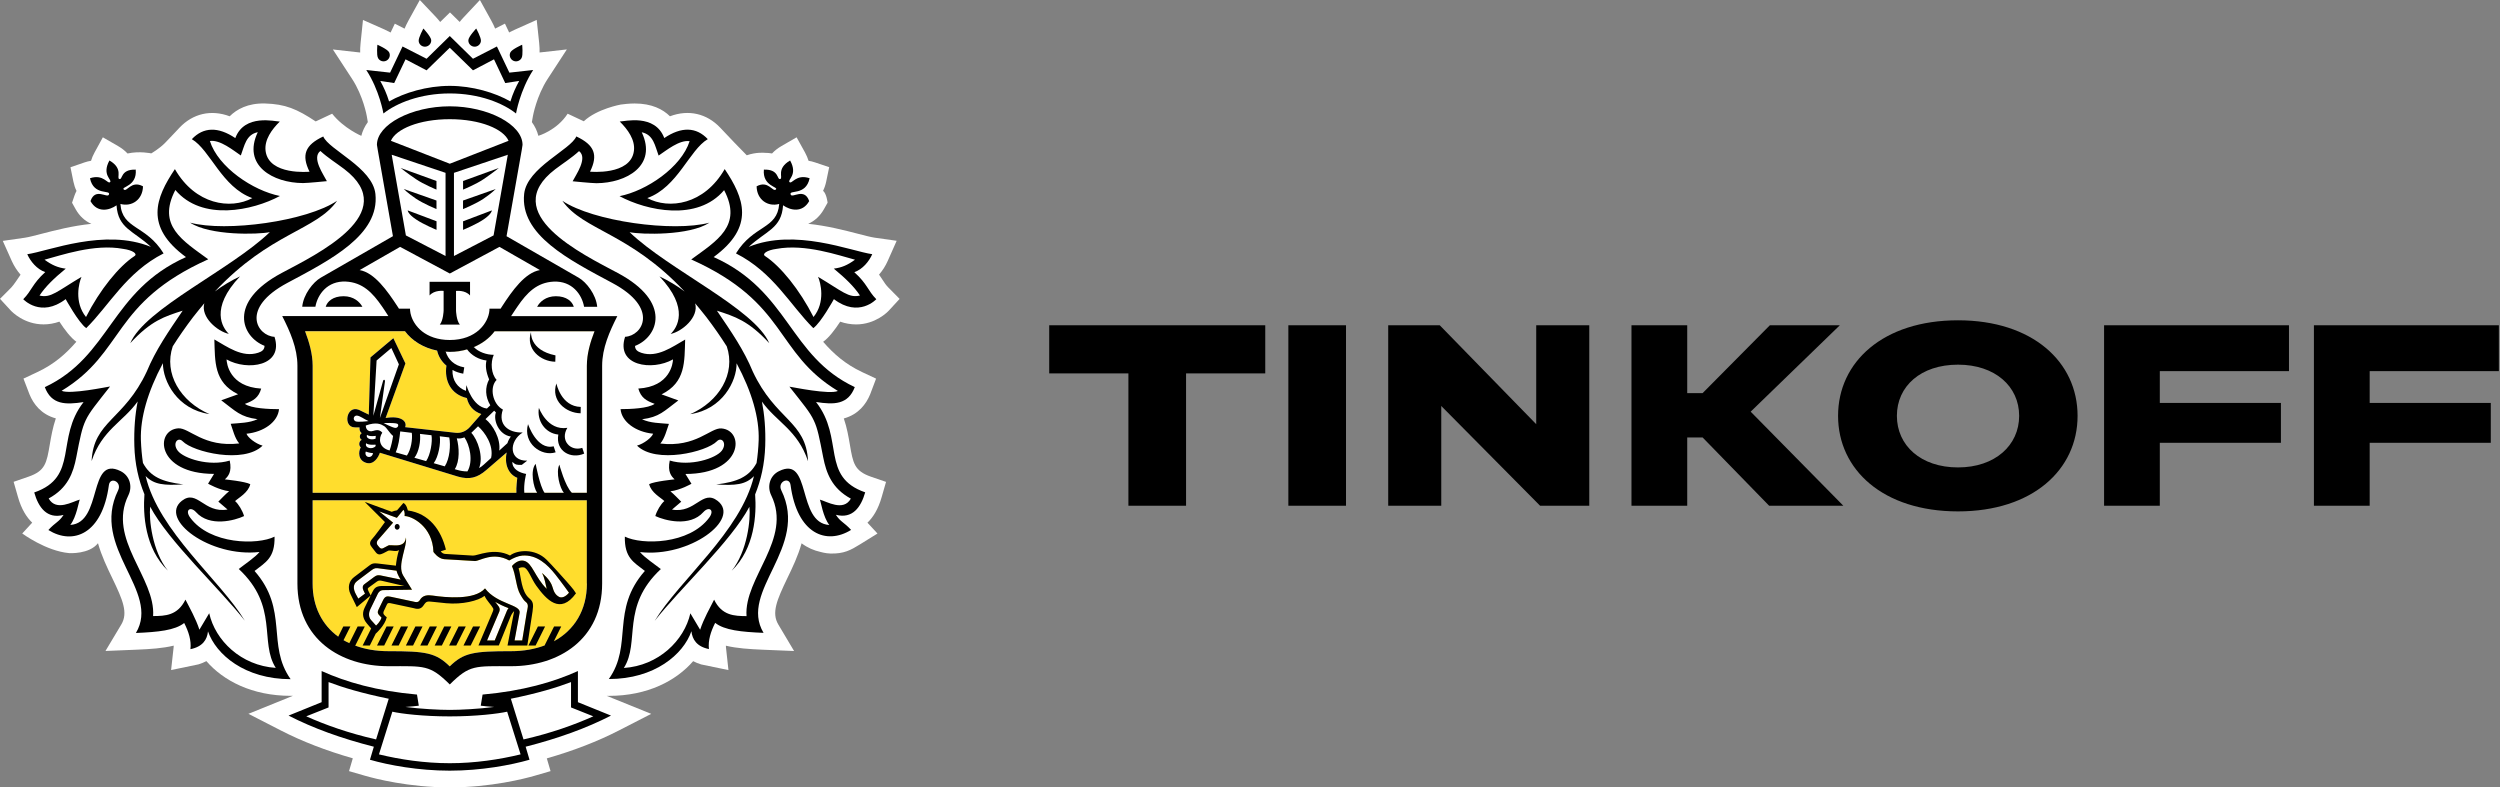 <svg width="127" height="40" viewBox="0 0 127 40" fill="none" xmlns="http://www.w3.org/2000/svg">
<rect x="0" y="0" width="127" height="40" fill="#808080" stroke="none"/>
<g clip-path="url(#clip0_76_7614)">
<path d="M45.131 14.608C45.007 14.483 44.934 14.369 44.831 14.211C44.778 14.13 44.72 14.043 44.655 13.95C44.833 13.747 44.983 13.512 45.097 13.254L45.551 12.232L44.432 12.074C44.244 12.046 43.939 11.968 43.583 11.875C42.897 11.697 42.016 11.469 41.056 11.369C41.384 11.227 41.662 10.972 41.857 10.625L42.042 10.297C42.042 10.297 41.992 9.838 41.812 9.694C41.881 9.552 41.935 9.395 41.971 9.224L42.123 8.492L41.407 8.251C41.296 8.213 41.184 8.185 41.075 8.168C41.034 8.035 40.974 7.893 40.893 7.743L40.468 6.975L39.703 7.417C39.512 7.527 39.351 7.654 39.22 7.796C39.107 7.775 38.984 7.764 38.856 7.764C38.856 7.764 38.418 7.716 37.936 7.889L37.319 7.257L36.587 6.486C35.904 5.765 34.977 5.551 34.034 5.907C33.674 5.551 33.112 5.257 32.239 5.257C31.944 5.257 31.684 5.293 31.532 5.312C31.532 5.312 30.331 5.528 29.656 6.161L28.837 5.776C28.288 6.628 27.349 6.899 27.349 6.899C27.285 6.649 27.175 6.417 27.019 6.203L27.072 5.903C27.072 5.894 27.257 4.876 27.818 4.013L28.796 2.511L27.411 2.666C27.415 2.53 27.409 2.369 27.39 2.179L27.265 1.011L26.18 1.496C26.06 1.549 25.959 1.601 25.865 1.65L25.651 1.2L25.153 1.453C25.104 1.333 25.04 1.195 24.952 1.037L24.379 0L23.567 0.865C23.483 0.954 23.412 1.037 23.352 1.115L22.859 0.63L22.362 1.117C22.3 1.039 22.231 0.956 22.148 0.867L21.326 0L20.752 1.041C20.664 1.2 20.602 1.335 20.552 1.456L20.057 1.202L19.843 1.652C19.748 1.604 19.648 1.551 19.528 1.496L18.439 1.013L18.318 2.185C18.299 2.374 18.293 2.532 18.297 2.668L16.91 2.513L17.89 4.015C18.453 4.876 18.634 5.894 18.634 5.903L18.685 6.203C18.529 6.419 18.417 6.651 18.355 6.901C18.355 6.901 17.467 6.527 16.873 5.776L16.037 6.169C15.083 5.534 14.491 5.287 13.462 5.257C12.59 5.234 12.028 5.551 11.668 5.907C10.722 5.553 9.798 5.767 9.116 6.489C9.116 6.489 8.668 6.969 8.385 7.259C8.102 7.551 7.684 7.792 7.684 7.792C7.684 7.792 7.09 7.661 6.479 7.798C6.348 7.656 6.185 7.53 5.992 7.417L5.225 6.975L4.803 7.747C4.721 7.895 4.663 8.035 4.625 8.168C4.515 8.185 4.404 8.213 4.292 8.251L3.58 8.496L3.728 9.224C3.765 9.4 3.816 9.556 3.887 9.698C3.846 9.776 3.81 9.859 3.78 9.946L3.66 10.299L3.842 10.627C4.035 10.972 4.312 11.23 4.642 11.371C3.679 11.471 2.8 11.699 2.112 11.877C1.758 11.968 1.454 12.049 1.265 12.076L0.141 12.237L0.397 12.808L0.6 13.263C0.716 13.517 0.868 13.752 1.044 13.955C0.978 14.048 0.695 14.486 0.568 14.611L0 15.18L0.545 15.772C0.613 15.844 1.224 16.477 2.213 16.479C2.483 16.479 2.751 16.432 3.017 16.339C3.28 16.745 3.593 17.158 3.879 17.361C3.353 17.97 2.755 18.499 1.904 18.899L1.192 19.233L1.499 20.035C1.698 20.519 2.086 21.05 2.836 21.254C2.676 21.727 2.599 22.176 2.53 22.576C2.369 23.526 2.3 23.919 1.454 24.213L0.692 24.476L0.911 25.241C1.087 25.866 1.351 26.278 1.636 26.551L1.13 27.101C1.13 27.101 2.331 27.99 3.508 28.098C3.525 28.1 4.528 28.163 4.978 27.596C5.159 28.239 5.444 28.832 5.703 29.369C6.235 30.473 6.518 31.127 6.162 31.724L5.358 33.069L6.938 33.004C7.628 32.976 8.269 32.934 8.825 32.798C8.825 32.828 8.823 32.856 8.82 32.883L8.692 34.038L10.077 33.751C10.223 33.708 10.36 33.651 10.484 33.585C11.342 34.576 12.8 35.348 14.764 35.348H14.877L12.62 36.262L14.264 37.106C15.347 37.662 16.549 38.128 17.922 38.523L17.731 39.173L18.556 39.412C19.032 39.549 20.754 40 22.851 40C24.948 40 26.667 39.549 27.145 39.412L27.968 39.173L27.778 38.526C29.152 38.13 30.355 37.664 31.438 37.108L33.082 36.264L30.822 35.35H30.936C32.9 35.35 34.355 34.578 35.213 33.587C35.337 33.653 35.475 33.71 35.62 33.753L37.005 34.04L36.879 32.887C36.877 32.86 36.875 32.83 36.875 32.801C37.428 32.936 38.071 32.976 38.759 33.006L40.339 33.071L39.54 31.728C39.182 31.131 39.467 30.478 39.996 29.373C40.256 28.836 40.541 28.244 40.721 27.6C41.026 27.829 41.354 27.966 41.679 28.038C41.679 28.038 41.932 28.112 42.175 28.119C42.874 28.14 43.223 27.943 43.703 27.645L44.576 27.103L44.066 26.553C44.351 26.282 44.614 25.87 44.79 25.248L45.011 24.48L44.248 24.218C43.399 23.923 43.332 23.53 43.172 22.58C43.103 22.18 43.028 21.73 42.865 21.258C43.615 21.052 44.001 20.521 44.201 20.039L44.505 19.235L43.793 18.901C42.942 18.501 42.344 17.972 41.816 17.363C42.104 17.16 42.417 16.747 42.683 16.341C42.947 16.434 43.215 16.479 43.487 16.481C44.475 16.481 45.088 15.848 45.155 15.776L45.7 15.184L45.131 14.608Z" fill="white"/>
<path fill-rule="evenodd" clip-rule="evenodd" d="M15.883 25.034V18.582C15.883 17.981 15.707 17.38 15.497 16.828H20.572C21.037 17.458 21.882 17.881 22.851 17.881C23.816 17.881 24.661 17.458 25.128 16.828H30.203C29.988 17.382 29.815 17.981 29.815 18.582V25.034H15.883ZM22.849 33.852C22.139 33.156 21.633 33.08 19.721 33.08C17.435 33.08 15.883 31.758 15.883 29.644V25.413H29.813V29.644C29.813 31.758 28.262 33.08 25.973 33.08C24.062 33.078 23.556 33.156 22.849 33.852Z" fill="#FFDD2D"/>
<path d="M16.691 34.649V35.938L15.557 36.389C16.515 36.818 17.705 37.245 19.103 37.56L19.746 35.494C18.374 35.217 17.418 34.927 16.691 34.649Z" fill="white"/>
<path d="M22.849 36.395C21.509 36.395 20.381 36.257 19.931 36.156L19.251 38.324C20.319 38.582 21.569 38.773 22.849 38.773C24.125 38.773 25.375 38.584 26.447 38.324L25.765 36.156C25.315 36.259 24.191 36.395 22.849 36.395Z" fill="white"/>
<path d="M29.006 34.649C28.277 34.927 27.323 35.214 25.951 35.496L26.596 37.563C27.996 37.247 29.182 36.82 30.14 36.391L29.008 35.94V34.649H29.006Z" fill="white"/>
<path d="M14.316 13.863C16.091 12.918 20.43 10.836 17.489 8.591C17.088 8.287 16.646 8.012 16.275 7.671C15.816 8.02 16.447 8.887 16.605 9.205C16.605 9.205 15.626 9.302 15.392 9.302C13.878 9.296 12.292 8.412 13.096 6.717C12.493 6.84 12.42 7.411 12.236 7.899C11.85 7.641 11.179 7.087 10.662 7.165C11.082 8.492 12.851 9.687 14.223 9.958C12.836 10.703 10.263 11.257 8.911 9.653C7.961 11.466 9.284 12.224 10.581 13.174C5.643 15.397 6.372 17.892 3.132 19.855C3.553 20.049 5.427 19.658 5.594 19.635C4.891 20.534 4.562 20.915 4.357 21.353C4.159 21.763 4.071 22.227 3.876 23.225C3.724 24.014 3.446 24.801 2.472 25.324C2.854 26.005 3.701 25.472 4.054 25.381C4.007 25.453 3.887 26.274 3.57 26.669C5.234 26.564 4.464 23.102 6.128 23.936C6.597 24.169 6.739 24.715 6.522 25.161C5.429 27.386 7.914 29.348 7.779 31.298C8.39 31.294 9.022 31.277 9.421 30.463C9.629 30.869 9.95 31.44 10.13 31.99L10.628 31.154C10.934 32.538 12.242 33.816 14.009 33.93C13.166 32.614 14.176 30.818 12.129 28.908C12.384 28.704 12.973 28.313 13.184 28.047C10.671 28.339 8.049 26.377 9.239 25.447C10.017 24.839 10.358 26.1 11.558 25.889L11.089 25.489C11.254 25.328 11.443 25.119 11.638 24.96C11.127 24.898 10.57 24.577 10.57 24.577L10.874 24.08C7.931 24.076 7.856 21.854 9.052 21.765C9.614 21.725 10.341 22.747 12.152 22.533C11.921 22.258 11.829 21.841 11.719 21.535C12.156 21.494 12.671 21.499 13.085 21.3C12.199 21.188 11.976 20.894 11.239 20.344L12.094 20.035C10.853 19.423 10.928 18.359 10.889 17.251C11.539 17.619 12.302 18.19 13.117 17.925C13.31 17.862 13.434 17.773 13.439 17.574C12.277 17.115 11.531 15.349 14.316 13.863ZM12.195 14.037C10.641 15.676 11.314 16.658 11.627 16.961C11.048 16.838 10.184 16.11 10.381 15.406C10.197 15.624 10.008 15.861 9.815 16.104C9.429 16.612 9.084 17.109 8.778 17.591C8.306 18.975 9.17 20.403 10.641 21.035C9.007 20.798 8.274 19.364 8.278 18.45C7.498 19.906 7.125 21.234 7.159 22.349C7.174 22.764 7.21 23.151 7.266 23.517C7.641 24.219 8.244 24.477 9.318 24.607C8.342 24.668 7.826 24.623 7.401 24.183C8.066 27.004 11.175 29.445 12.44 31.535C11.172 29.91 8.55 27.49 7.633 25.741C7.562 26.373 7.734 27.994 8.531 28.99C7.356 27.85 7.264 26.123 7.341 25.112C7.043 24.384 6.854 23.572 6.829 22.647C6.805 21.797 6.865 21.059 6.996 20.396C6.254 21.437 5.182 21.839 4.655 23.424C4.758 21.38 6.303 21.348 7.461 18.867C7.909 17.782 8.561 16.844 9.281 15.782C8.366 16.078 7.68 16.29 6.621 17.435C7.373 15.679 11.721 13.705 13.713 11.794C13.115 11.919 10.673 11.98 9.659 11.312C11.496 11.803 15.585 11.242 17.128 10.201C16.063 11.714 13.743 11.801 10.919 14.809C11.28 14.526 11.76 14.24 12.195 14.037Z" fill="white"/>
<path d="M41.819 23.225C41.624 22.227 41.538 21.763 41.341 21.353C41.137 20.915 40.807 20.534 40.102 19.635C40.269 19.658 42.147 20.05 42.565 19.855C39.326 17.892 40.054 15.397 35.115 13.174C36.412 12.224 37.735 11.466 36.785 9.651C35.432 11.257 32.859 10.703 31.472 9.956C32.846 9.685 34.613 8.492 35.033 7.163C34.514 7.085 33.843 7.639 33.458 7.895C33.273 7.407 33.202 6.835 32.6 6.71C33.404 8.407 31.815 9.292 30.299 9.298C30.068 9.298 29.09 9.201 29.09 9.201C29.247 8.883 29.877 8.016 29.416 7.667C29.045 8.009 28.608 8.282 28.205 8.587C25.261 10.832 29.605 12.915 31.38 13.859C34.161 15.344 33.421 17.111 32.257 17.564C32.261 17.763 32.385 17.851 32.58 17.915C33.391 18.181 34.158 17.61 34.804 17.24C34.767 18.349 34.845 19.415 33.603 20.024L34.457 20.333C33.719 20.883 33.498 21.177 32.613 21.289C33.024 21.488 33.543 21.484 33.978 21.524C33.867 21.831 33.77 22.248 33.543 22.523C35.357 22.734 36.086 21.715 36.643 21.755C37.835 21.843 37.765 24.065 34.819 24.069L35.123 24.566C35.123 24.566 34.566 24.888 34.053 24.949C34.248 25.106 34.439 25.317 34.604 25.478L34.135 25.878C35.333 26.09 35.676 24.829 36.455 25.436C37.645 26.367 35.025 28.328 32.51 28.036C32.722 28.302 33.312 28.696 33.567 28.899C31.517 30.807 32.525 32.606 31.686 33.924C33.449 33.807 34.757 32.529 35.068 31.146L35.565 31.982C35.743 31.432 36.069 30.86 36.273 30.454C36.669 31.269 37.306 31.286 37.919 31.29C37.78 29.339 40.262 27.378 39.173 25.152C38.955 24.708 39.096 24.162 39.566 23.927C41.234 23.094 40.46 26.555 42.126 26.661C41.806 26.265 41.688 25.444 41.643 25.372C41.995 25.463 42.84 25.997 43.221 25.313C42.254 24.801 41.975 24.014 41.819 23.225ZM38.704 20.394C38.834 21.059 38.901 21.795 38.871 22.645C38.843 23.57 38.657 24.382 38.359 25.11C38.434 26.121 38.344 27.848 37.169 28.988C37.964 27.989 38.138 26.371 38.067 25.738C37.145 27.488 34.525 29.908 33.256 31.533C34.523 29.443 37.632 26.999 38.299 24.181C37.87 24.619 37.357 24.666 36.38 24.604C37.452 24.475 38.054 24.217 38.429 23.515C38.485 23.151 38.522 22.762 38.537 22.347C38.573 21.232 38.198 19.904 37.417 18.448C37.424 19.362 36.691 20.796 35.055 21.033C36.521 20.399 37.387 18.971 36.918 17.589C36.613 17.107 36.27 16.607 35.88 16.102C35.687 15.858 35.498 15.621 35.312 15.404C35.509 16.108 34.645 16.836 34.066 16.959C34.381 16.656 35.053 15.674 33.5 14.035C33.935 14.238 34.416 14.524 34.778 14.803C31.954 11.794 29.637 11.71 28.567 10.195C30.113 11.236 34.202 11.799 36.037 11.306C35.025 11.974 32.58 11.913 31.982 11.788C33.974 13.698 38.327 15.672 39.077 17.428C38.018 16.284 37.33 16.072 36.418 15.776C37.141 16.84 37.788 17.775 38.236 18.86C39.396 21.342 40.944 21.372 41.045 23.418C40.518 21.837 39.448 21.435 38.704 20.394Z" fill="white"/>
<path d="M25.126 16.825C24.661 17.456 23.814 17.879 22.851 17.879C22.626 17.879 22.409 17.853 22.203 17.815C22.261 18.075 22.396 18.344 22.677 18.575C22.564 19.33 22.894 20.037 23.715 20.221C23.803 20.606 24.043 20.896 24.451 21.033L23.878 21.685C23.657 21.934 23.37 22.015 23.138 21.985L20.583 21.7C20.694 21.42 20.398 21.097 19.588 21.234L20.591 18.463L19.98 17.178L18.82 18.156L18.735 21.063L18.235 20.824C17.592 20.549 17.401 21.706 18.014 21.71L18.261 21.712C18.244 21.831 18.282 21.962 18.379 22.004C18.263 22.051 18.229 22.264 18.372 22.341C18.227 22.41 18.205 22.63 18.323 22.726C18.196 22.939 18.173 23.403 18.621 23.519C18.99 23.614 19.221 23.225 19.296 22.998L23.273 24.213C23.833 24.372 24.236 24.283 24.703 23.879L25.741 22.984C25.61 23.57 25.823 24.096 26.275 24.272C26.275 24.272 26.204 24.809 26.232 25.032L27.624 25.034H29.815V18.581C29.815 17.98 29.988 17.38 30.203 16.825H27.624H25.126Z" fill="white"/>
<path d="M19.17 27.683L19.247 27.778C19.354 27.909 19.419 27.878 19.541 27.808L19.721 27.712C19.835 27.628 20.574 27.907 20.615 27.3C20.696 27.753 20.15 28.707 20.48 29.24L20.924 29.957L19.474 29.978C19.316 29.978 19.232 30.073 19.189 30.158L18.81 30.934C18.711 31.14 18.718 31.351 18.842 31.493L19.099 31.779C19.099 31.779 19.309 31.603 19.378 31.372L19.264 31.256C19.17 31.167 19.17 31.082 19.221 30.973L19.455 30.494C19.545 30.306 19.637 30.266 19.843 30.315L21.016 30.564C21.102 30.585 21.241 30.626 21.325 30.484C21.468 30.232 21.721 30.215 21.979 30.256C22.622 30.351 24.108 30.503 24.637 29.892C25.259 30.706 26.474 30.706 26.395 31.133L26.138 32.534H26.524L26.76 31.102C26.785 30.934 26.89 30.706 26.708 30.577C26.633 30.52 26.599 30.49 26.429 30.203C26.209 29.822 26.219 29.25 26.007 28.758C26.209 28.523 26.427 28.442 26.618 28.487C27.047 28.59 27.163 29.32 27.772 29.915C27.703 29.65 27.673 29.36 27.529 29.109C27.529 29.109 27.952 29.432 28.061 29.811C28.13 30.048 28.2 30.221 28.417 30.332C28.561 30.382 28.732 30.315 28.904 30.111C28.904 30.111 28.503 29.549 28.209 29.181C27.806 28.675 27.268 28.167 26.535 28.227C26.303 28.245 26.08 28.349 25.868 28.474C25.034 28.013 24.386 28.502 24.129 28.502L22.568 28.411C22.262 28.392 22.019 28.04 22.019 28.04C21.981 26.737 20.919 26.219 20.553 26.219C20.553 26.219 20.587 25.984 20.491 25.901L20.165 26.306L19.26 25.98L19.97 26.553L19.2 27.435C19.121 27.522 19.131 27.636 19.17 27.683Z" fill="white"/>
<path d="M18.147 29.513C17.928 29.68 17.939 29.913 18.07 30.173L18.201 30.414L18.542 30.158L18.465 29.993C18.409 29.877 18.411 29.758 18.508 29.684L18.996 29.32C19.134 29.221 19.176 29.21 19.322 29.231L20.354 29.445C20.354 29.445 20.197 29.221 20.145 28.992L19.174 28.865C19.037 28.848 18.953 28.905 18.833 28.997L18.147 29.513Z" fill="white"/>
<path d="M24.742 32.534H25.132L25.758 31.013C25.779 30.96 25.809 30.937 25.833 30.892C25.552 30.782 25.387 30.706 25.153 30.573C25.31 30.78 25.432 30.869 25.368 31.061L24.742 32.534Z" fill="white"/>
<path d="M25.074 11.96L25.797 7.862L23.059 8.78V13.005L25.074 11.96ZM23.522 9.195L25.338 8.534C25.338 8.534 24.984 8.818 24.562 9.104C24.186 9.36 23.522 9.633 23.522 9.633V9.195ZM23.522 10.187L25.183 9.601C25.183 9.601 24.984 9.808 24.564 10.094C24.189 10.348 23.524 10.62 23.524 10.62V10.187H23.522ZM23.522 11.24L24.984 10.686C24.984 10.686 24.984 10.862 24.562 11.145C24.186 11.401 23.522 11.674 23.522 11.674V11.24Z" fill="white"/>
<path d="M20.203 15.584L20.263 15.679H20.827L20.834 15.776C20.84 15.869 20.862 15.965 20.894 16.062C20.982 16.326 21.155 16.604 21.434 16.828C21.758 17.086 22.225 17.272 22.847 17.272C24.195 17.272 24.804 16.411 24.862 15.776L24.866 15.679H25.433L25.493 15.584C26.024 14.763 26.674 13.851 27.428 13.72L25.37 12.541L22.847 13.896L20.321 12.541L18.265 13.72C19.02 13.849 19.669 14.763 20.203 15.584Z" fill="white"/>
<path d="M22.635 13.005V8.78L19.901 7.862L20.619 11.96L22.635 13.005ZM22.174 11.678C22.174 11.678 21.509 11.403 21.134 11.149C20.711 10.866 20.711 10.688 20.711 10.688L22.176 11.242V11.678H22.174ZM22.174 9.195V9.633C22.174 9.633 21.509 9.36 21.134 9.104C20.709 8.818 20.353 8.534 20.353 8.534L22.174 9.195ZM22.174 10.187V10.623C22.174 10.623 21.509 10.35 21.134 10.096C20.709 9.81 20.512 9.603 20.512 9.603L22.174 10.187Z" fill="white"/>
<path d="M22.849 6.055C21.286 6.055 20.113 6.561 19.858 7.153L22.849 8.319L25.835 7.153C25.582 6.561 24.412 6.055 22.849 6.055Z" fill="white"/>
<path d="M22.849 4.363C24 4.363 25.153 4.707 25.93 5.154C26.056 4.741 26.191 4.447 26.375 4.111L25.668 4.219L25.096 3.013L24.026 3.574L22.849 2.425L21.669 3.574L20.602 3.013L20.025 4.219L19.317 4.111C19.502 4.447 19.635 4.741 19.765 5.154C20.544 4.707 21.693 4.363 22.849 4.363Z" fill="white"/>
<path d="M42.359 13.65C42.745 13.601 43.056 13.474 43.435 13.195C42.619 12.981 40.908 12.37 39.448 12.645C38.965 12.709 38.697 12.901 38.869 13.011C39.653 13.525 40.623 14.716 41.328 16.106C41.947 15.347 41.688 14.35 41.557 14.065C42.792 14.799 43.116 15.156 43.688 15.017C43.382 14.553 42.951 14.136 42.359 13.65Z" fill="white"/>
<path d="M4.369 16.104C5.075 14.714 6.044 13.523 6.831 13.009C7.006 12.899 6.734 12.706 6.256 12.643C4.794 12.37 3.079 12.979 2.262 13.193C2.645 13.472 2.95 13.599 3.34 13.648C2.746 14.137 2.315 14.551 2.009 15.014C2.585 15.154 2.907 14.797 4.14 14.062C4.013 14.35 3.752 15.345 4.369 16.104Z" fill="white"/>
<path fill-rule="evenodd" clip-rule="evenodd" d="M12.931 29.005C13.499 28.561 13.97 28.339 13.947 27.262C13.093 27.693 10.673 27.67 9.661 26.295C9.376 25.904 9.68 25.707 9.957 26.016C10.649 26.79 11.931 26.439 12.399 26.217C12.324 25.95 12.116 25.603 11.942 25.455C12.118 25.286 12.613 25.032 12.714 24.596C12.45 24.454 11.423 24.353 11.423 24.353C11.588 24.196 11.794 23.978 11.67 23.397C10.621 23.714 9.324 23.282 9.031 22.899C8.741 22.523 9.037 22.169 9.281 22.419C9.805 22.961 12.382 23.581 13.34 22.639C12.984 22.542 12.592 22.229 12.521 22.034C13.409 21.945 14.116 21.429 14.174 20.786C13.683 20.786 12.757 20.75 12.44 20.517C12.864 20.363 13.134 20.21 13.269 19.741C11.646 19.643 11.518 18.454 11.509 18.258C12.566 18.859 14.427 18.592 13.945 17.111C13.066 17.064 12.18 15.662 14.596 14.373C16.794 13.199 19.292 11.934 19.071 9.85C18.927 8.517 16.704 7.608 16.421 6.933C15.493 7.369 15.306 7.874 15.724 8.723C15.724 8.723 13.655 8.926 13.492 7.669C13.421 7.106 13.803 6.579 14.213 6.175C13.981 6.175 12.422 5.763 11.953 7.015C11.08 6.427 10.332 6.448 9.745 7.07C10.684 7.62 11.265 9.508 12.817 10.064C11.713 10.654 9.927 10.407 8.885 8.591C7.899 10.058 7.33 11.509 9.447 13.06C5.598 14.788 5.626 18.093 2.277 19.667C2.616 20.566 3.332 20.566 4.245 20.426C2.798 22.282 4.031 24.224 1.739 25.017C1.953 25.775 2.384 26.38 3.229 26.157C2.989 26.528 2.83 26.519 2.457 26.925C3.709 27.704 5.195 27.141 5.532 24.643C5.592 24.196 6.213 24.476 5.999 24.913C4.571 27.827 8.182 30.018 6.904 32.155C8.029 32.109 8.889 32.022 9.357 31.648C9.586 32.096 9.725 32.54 9.674 32.978C10.296 32.853 10.523 32.492 10.566 32.073C10.973 33.247 12.431 34.502 14.764 34.502C13.527 32.758 14.678 30.992 12.931 29.005ZM10.628 31.152L10.13 31.988C9.952 31.438 9.629 30.867 9.421 30.461C9.02 31.275 8.387 31.292 7.778 31.296C7.914 29.346 5.429 27.385 6.522 25.159C6.741 24.715 6.597 24.169 6.128 23.934C4.462 23.101 5.233 26.561 3.57 26.667C3.887 26.272 4.007 25.451 4.054 25.379C3.701 25.47 2.854 26.003 2.472 25.322C3.445 24.799 3.724 24.012 3.876 23.223C4.069 22.224 4.159 21.761 4.354 21.351C4.56 20.913 4.888 20.532 5.592 19.633C5.424 19.656 3.553 20.048 3.13 19.853C6.37 17.89 5.641 15.395 10.579 13.172C9.284 12.222 7.961 11.464 8.908 9.651C10.261 11.255 12.832 10.701 14.221 9.956C12.849 9.685 11.08 8.492 10.662 7.163C11.179 7.085 11.85 7.639 12.234 7.898C12.42 7.407 12.493 6.838 13.095 6.715C12.291 8.41 13.878 9.294 15.392 9.3C15.628 9.3 16.605 9.203 16.605 9.203C16.449 8.886 15.816 8.018 16.275 7.669C16.646 8.012 17.088 8.285 17.489 8.589C20.432 10.836 16.091 12.918 14.316 13.864C11.53 15.349 12.277 17.117 13.439 17.568C13.434 17.767 13.31 17.856 13.117 17.919C12.302 18.186 11.539 17.613 10.889 17.244C10.928 18.353 10.851 19.419 12.094 20.029L11.239 20.335C11.974 20.887 12.199 21.18 13.085 21.294C12.671 21.492 12.159 21.488 11.719 21.529C11.831 21.835 11.921 22.252 12.152 22.527C10.341 22.739 9.614 21.719 9.052 21.759C7.856 21.848 7.931 24.069 10.874 24.074L10.57 24.571C10.57 24.571 11.127 24.892 11.64 24.954C11.445 25.11 11.256 25.322 11.091 25.483L11.56 25.883C10.358 26.094 10.019 24.833 9.239 25.44C8.049 26.371 10.671 28.332 13.184 28.04C12.973 28.307 12.382 28.701 12.129 28.904C14.176 30.812 13.166 32.61 14.009 33.928C12.242 33.814 10.934 32.534 10.628 31.152Z" fill="black"/>
<path fill-rule="evenodd" clip-rule="evenodd" d="M7.397 24.183C7.824 24.621 8.338 24.668 9.314 24.607C8.24 24.478 7.637 24.22 7.262 23.517C7.208 23.153 7.172 22.764 7.157 22.349C7.123 21.234 7.496 19.906 8.276 18.45C8.272 19.362 9.003 20.796 10.639 21.035C9.168 20.401 8.304 18.973 8.776 17.591C9.082 17.109 9.428 16.61 9.813 16.104C10.007 15.861 10.195 15.624 10.379 15.406C10.182 16.11 11.046 16.838 11.625 16.961C11.312 16.658 10.639 15.679 12.193 14.039C11.76 14.242 11.28 14.528 10.916 14.807C13.737 11.799 16.059 11.714 17.125 10.199C15.581 11.24 11.492 11.803 9.655 11.31C10.669 11.978 13.111 11.917 13.709 11.792C11.72 13.703 7.372 15.677 6.617 17.433C7.676 16.286 8.362 16.076 9.28 15.782C8.557 16.846 7.907 17.782 7.459 18.867C6.302 21.346 4.754 21.378 4.653 23.422C5.18 21.837 6.252 21.435 6.994 20.394C6.863 21.059 6.801 21.795 6.825 22.645C6.851 23.57 7.039 24.382 7.337 25.11C7.262 26.121 7.352 27.848 8.527 28.988C7.729 27.992 7.558 26.371 7.629 25.738C8.548 27.488 11.171 29.908 12.438 31.533C11.171 29.445 8.064 27.004 7.397 24.183Z" fill="black"/>
<path fill-rule="evenodd" clip-rule="evenodd" d="M36.42 15.783C37.331 16.079 38.02 16.288 39.079 17.435C38.328 15.679 33.974 13.705 31.984 11.795C32.582 11.918 35.027 11.981 36.039 11.312C34.203 11.805 30.115 11.243 28.569 10.202C29.637 11.716 31.956 11.801 34.78 14.81C34.418 14.53 33.938 14.245 33.502 14.042C35.054 15.681 34.383 16.663 34.068 16.965C34.647 16.843 35.511 16.115 35.314 15.41C35.5 15.628 35.689 15.865 35.882 16.108C36.27 16.616 36.613 17.113 36.92 17.596C37.391 18.979 36.525 20.407 35.059 21.04C36.695 20.803 37.428 19.367 37.419 18.455C38.202 19.91 38.575 21.239 38.541 22.354C38.526 22.768 38.489 23.156 38.433 23.522C38.056 24.224 37.454 24.482 36.382 24.611C37.359 24.67 37.872 24.626 38.3 24.188C37.634 27.008 34.527 29.45 33.258 31.54C34.527 29.915 37.145 27.495 38.069 25.745C38.14 26.378 37.968 27.998 37.17 28.995C38.346 27.855 38.435 26.128 38.361 25.117C38.656 24.389 38.843 23.577 38.873 22.652C38.901 21.802 38.834 21.063 38.706 20.401C39.45 21.442 40.52 21.844 41.049 23.429C40.948 21.383 39.4 21.351 38.24 18.872C37.79 17.78 37.143 16.845 36.42 15.783Z" fill="black"/>
<path fill-rule="evenodd" clip-rule="evenodd" d="M41.455 20.422C42.366 20.564 43.082 20.564 43.423 19.665C40.074 18.091 40.102 14.788 36.253 13.058C38.37 11.509 37.799 10.056 36.815 8.589C35.775 10.405 33.983 10.652 32.883 10.062C34.431 9.506 35.016 7.618 35.955 7.068C35.368 6.446 34.617 6.425 33.745 7.013C33.273 5.761 31.716 6.173 31.483 6.173C31.89 6.575 32.276 7.102 32.203 7.667C32.042 8.924 29.974 8.721 29.974 8.721C30.392 7.872 30.205 7.367 29.277 6.931C28.994 7.606 26.773 8.515 26.627 9.848C26.404 11.932 28.906 13.197 31.101 14.372C33.517 15.66 32.632 17.065 31.755 17.109C31.268 18.59 33.13 18.857 34.189 18.256C34.184 18.453 34.049 19.642 32.426 19.739C32.563 20.209 32.832 20.361 33.256 20.515C32.939 20.75 32.013 20.784 31.524 20.784C31.582 21.427 32.291 21.945 33.179 22.032C33.108 22.227 32.714 22.54 32.36 22.637C33.318 23.579 35.895 22.959 36.419 22.417C36.659 22.168 36.952 22.521 36.665 22.898C36.369 23.283 35.074 23.714 34.023 23.395C33.904 23.974 34.105 24.194 34.27 24.351C34.27 24.351 33.243 24.453 32.977 24.594C33.078 25.03 33.575 25.282 33.749 25.453C33.573 25.601 33.365 25.948 33.29 26.215C33.762 26.439 35.044 26.788 35.732 26.014C36.011 25.707 36.316 25.902 36.03 26.293C35.018 27.668 32.598 27.689 31.742 27.26C31.719 28.337 32.19 28.559 32.759 29.003C31.009 30.99 32.165 32.756 30.928 34.495C33.258 34.495 34.716 33.241 35.123 32.067C35.171 32.483 35.394 32.847 36.013 32.972C35.966 32.534 36.103 32.09 36.331 31.641C36.802 32.016 37.662 32.103 38.788 32.149C37.512 30.012 41.122 27.82 39.69 24.907C39.478 24.469 40.1 24.19 40.16 24.637C40.494 27.135 41.982 27.698 43.236 26.919C42.859 26.513 42.702 26.521 42.462 26.151C43.307 26.373 43.736 25.768 43.952 25.011C41.671 24.22 42.904 22.278 41.455 20.422ZM41.648 25.381C41.693 25.453 41.811 26.274 42.13 26.67C40.464 26.564 41.236 23.103 39.57 23.936C39.1 24.169 38.961 24.715 39.178 25.161C40.267 27.387 37.784 29.348 37.924 31.299C37.31 31.294 36.674 31.277 36.277 30.463C36.073 30.869 35.745 31.44 35.567 31.991L35.07 31.155C34.761 32.538 33.453 33.816 31.691 33.933C32.529 32.617 31.521 30.818 33.571 28.908C33.314 28.705 32.724 28.311 32.512 28.045C35.027 28.337 37.647 26.376 36.457 25.445C35.679 24.838 35.336 26.098 34.137 25.887L34.607 25.487C34.442 25.326 34.251 25.117 34.056 24.958C34.568 24.897 35.126 24.575 35.126 24.575L34.821 24.078C37.765 24.074 37.836 21.852 36.646 21.764C36.086 21.723 35.357 22.745 33.545 22.532C33.775 22.256 33.869 21.84 33.981 21.533C33.543 21.493 33.027 21.497 32.615 21.298C33.501 21.186 33.723 20.892 34.459 20.342L33.606 20.033C34.847 19.422 34.767 18.357 34.806 17.249C34.159 17.617 33.391 18.188 32.583 17.924C32.39 17.86 32.263 17.771 32.259 17.573C33.423 17.12 34.165 15.353 31.382 13.868C29.609 12.922 25.265 10.841 28.207 8.596C28.61 8.291 29.047 8.016 29.416 7.676C29.877 8.025 29.247 8.892 29.09 9.209C29.09 9.209 30.068 9.307 30.299 9.307C31.815 9.3 33.404 8.416 32.6 6.719C33.202 6.842 33.273 7.415 33.458 7.904C33.843 7.646 34.512 7.094 35.033 7.172C34.611 8.498 32.846 9.694 31.472 9.965C32.859 10.709 35.432 11.264 36.785 9.66C37.733 11.473 36.412 12.231 35.115 13.18C40.055 15.402 39.324 17.898 42.565 19.861C42.147 20.056 40.269 19.665 40.102 19.642C40.809 20.541 41.139 20.922 41.341 21.36C41.538 21.77 41.624 22.231 41.819 23.232C41.974 24.021 42.254 24.808 43.223 25.331C42.844 26.005 41.999 25.472 41.648 25.381Z" fill="black"/>
<path fill-rule="evenodd" clip-rule="evenodd" d="M18.126 30.841L18.831 30.251L18.724 30.04C18.647 29.887 18.688 29.879 18.769 29.819L19.142 29.547C19.228 29.477 19.318 29.485 19.423 29.511L20.54 29.769H19.361C19.088 29.785 19.009 29.889 18.91 30.088L18.829 30.251L18.527 30.864C18.424 31.076 18.37 31.358 18.64 31.675L18.855 31.927L18.422 32.792H18.786L19.086 32.191C19.11 32.17 19.554 31.77 19.648 31.357C19.519 31.254 19.429 31.182 19.5 31.038L19.635 30.75C19.68 30.655 19.695 30.617 19.824 30.64L20.994 30.89C21.14 30.93 21.355 30.994 21.511 30.761C21.672 30.52 21.693 30.545 22.066 30.581L22.665 30.644C23.482 30.721 24.298 30.52 24.616 30.27C24.727 30.52 24.948 30.712 25.051 30.907C25.09 30.979 25.025 31.08 24.976 31.207L24.305 32.79H25.34L25.926 31.347C25.979 31.209 26.059 31.099 26.119 31.044L25.782 32.792H26.788L27.053 31.064C27.111 30.678 27.077 30.556 26.89 30.397C26.472 30.048 26.481 29.316 26.346 28.872C26.417 28.831 26.5 28.81 26.599 28.823C26.818 28.842 26.983 29.394 27.24 29.75C27.755 30.462 28.456 31.25 29.26 30.141C29.182 30.014 29.099 29.9 29 29.79L28.775 29.53C28.644 29.386 28.023 28.683 27.763 28.431C27.173 27.846 26.269 27.934 25.909 28.22C25.092 27.797 24.23 28.241 24.026 28.224L22.62 28.14C22.555 28.135 22.459 28.114 22.39 28.006L22.652 27.922C22.407 26.917 21.792 26.077 20.718 25.931C20.718 25.931 20.656 25.613 20.491 25.552L20.169 25.924C20.079 25.937 19.98 25.965 19.899 25.999L18.527 25.495L19.556 26.521C19.556 26.521 19.022 27.268 18.87 27.42C18.769 27.56 18.777 27.668 18.891 27.801L19.091 28.059C19.194 28.192 19.307 28.188 19.472 28.106L19.697 27.989C19.796 27.909 20.126 28.068 20.268 27.941C20.178 28.233 20.133 28.514 20.111 28.736L19.187 28.626C18.985 28.599 18.893 28.626 18.771 28.721L17.982 29.32C17.725 29.515 17.646 29.851 17.804 30.179L18.126 30.841ZM25.758 31.013L25.132 32.536H24.742L25.368 31.061C25.432 30.871 25.31 30.782 25.154 30.575C25.385 30.704 25.553 30.788 25.834 30.894C25.81 30.936 25.78 30.96 25.758 31.013ZM19.721 27.714L19.543 27.808C19.419 27.877 19.357 27.909 19.249 27.778L19.172 27.68C19.134 27.634 19.121 27.522 19.2 27.433L19.968 26.551L19.26 25.977L20.16 26.305L20.491 25.899C20.587 25.98 20.553 26.214 20.553 26.214C20.917 26.214 21.979 26.735 22.019 28.038C22.019 28.038 22.259 28.387 22.566 28.406L24.129 28.499C24.388 28.499 25.036 28.013 25.868 28.472C26.078 28.347 26.303 28.247 26.535 28.222C27.268 28.169 27.808 28.673 28.209 29.18C28.503 29.549 28.906 30.111 28.906 30.111C28.732 30.314 28.563 30.382 28.419 30.331C28.203 30.221 28.132 30.05 28.063 29.811C27.954 29.432 27.532 29.108 27.532 29.108C27.675 29.362 27.705 29.65 27.774 29.915C27.163 29.318 27.047 28.59 26.62 28.489C26.432 28.442 26.211 28.523 26.007 28.755C26.222 29.248 26.211 29.819 26.432 30.202C26.599 30.488 26.635 30.513 26.71 30.577C26.89 30.704 26.79 30.934 26.762 31.102L26.53 32.534H26.14L26.397 31.133C26.477 30.706 25.261 30.706 24.639 29.891C24.11 30.503 22.624 30.351 21.981 30.255C21.721 30.217 21.468 30.234 21.327 30.486C21.243 30.628 21.104 30.585 21.018 30.564L19.845 30.314C19.64 30.268 19.549 30.308 19.459 30.494L19.226 30.972C19.174 31.084 19.176 31.167 19.271 31.258L19.382 31.375C19.316 31.603 19.104 31.779 19.104 31.779L18.848 31.495C18.724 31.351 18.718 31.144 18.816 30.941L19.196 30.158C19.241 30.071 19.322 29.978 19.481 29.978L20.93 29.957L20.486 29.244C20.156 28.709 20.705 27.755 20.621 27.304C20.576 27.907 19.837 27.632 19.721 27.714ZM18.147 29.513L18.833 28.996C18.956 28.905 19.037 28.846 19.176 28.863L20.145 28.99C20.199 29.219 20.353 29.443 20.353 29.443L19.322 29.229C19.176 29.212 19.134 29.219 18.996 29.316L18.507 29.68C18.411 29.754 18.407 29.872 18.462 29.989L18.542 30.156L18.201 30.41L18.07 30.169C17.937 29.913 17.928 29.678 18.147 29.513Z" fill="black"/>
<path fill-rule="evenodd" clip-rule="evenodd" d="M21.136 11.147C21.511 11.403 22.176 11.676 22.176 11.676V11.24L20.711 10.688C20.711 10.688 20.711 10.866 21.136 11.147Z" fill="black"/>
<path fill-rule="evenodd" clip-rule="evenodd" d="M22.173 10.622V10.187L20.511 9.601C20.511 9.601 20.709 9.808 21.133 10.094C21.508 10.347 22.173 10.622 22.173 10.622Z" fill="black"/>
<path fill-rule="evenodd" clip-rule="evenodd" d="M22.173 9.632V9.194L20.353 8.534C20.353 8.534 20.709 8.818 21.134 9.103C21.509 9.359 22.173 9.632 22.173 9.632Z" fill="black"/>
<path fill-rule="evenodd" clip-rule="evenodd" d="M27.287 15.584H29.148C29.071 15.317 28.781 15.048 28.239 15.048C27.724 15.048 27.415 15.34 27.287 15.584Z" fill="black"/>
<path fill-rule="evenodd" clip-rule="evenodd" d="M25.34 8.534L23.524 9.194V9.632C23.524 9.632 24.189 9.359 24.564 9.103C24.986 8.818 25.34 8.534 25.34 8.534Z" fill="black"/>
<path fill-rule="evenodd" clip-rule="evenodd" d="M24.986 10.688L23.524 11.242V11.678C23.524 11.678 24.189 11.403 24.564 11.149C24.986 10.866 24.986 10.688 24.986 10.688Z" fill="black"/>
<path fill-rule="evenodd" clip-rule="evenodd" d="M25.183 9.601L23.522 10.187V10.622C23.522 10.622 24.189 10.35 24.561 10.096C24.986 9.808 25.183 9.601 25.183 9.601Z" fill="black"/>
<path fill-rule="evenodd" clip-rule="evenodd" d="M17.454 15.048C16.912 15.048 16.623 15.317 16.546 15.584H18.409C18.276 15.34 17.971 15.048 17.454 15.048Z" fill="black"/>
<path fill-rule="evenodd" clip-rule="evenodd" d="M26.545 7.358C26.545 6.325 24.787 5.401 22.847 5.401C20.906 5.401 19.148 6.325 19.148 7.358L19.189 7.612L19.961 11.998L16.294 14.107C15.904 14.333 15.415 14.955 15.353 15.581H16.022C16.134 14.955 16.633 14.261 17.57 14.303C18.417 14.348 18.919 14.856 19.416 15.581L19.545 15.772L19.729 16.057H14.337C14.734 16.842 15.109 17.676 15.109 18.579V29.642C15.109 32.487 17.324 33.843 19.723 33.843C21.575 33.843 21.826 33.761 22.849 34.77C23.867 33.761 24.118 33.843 25.975 33.843C28.372 33.843 30.589 32.487 30.589 29.642V18.581C30.589 17.678 30.964 16.844 31.36 16.059H25.964L26.151 15.774L26.279 15.584C26.774 14.858 27.278 14.35 28.125 14.306C29.058 14.263 29.562 14.957 29.671 15.584H30.338C30.278 14.957 29.787 14.333 29.399 14.109L25.732 12L26.506 7.614L26.545 7.358ZM19.898 7.861L22.634 8.78V13.005L20.619 11.959L19.898 7.861ZM20.572 16.825C20.932 17.312 21.515 17.672 22.206 17.811C22.263 18.067 22.405 18.349 22.679 18.575C22.566 19.33 22.894 20.035 23.717 20.221C23.803 20.606 24.045 20.896 24.45 21.033L23.878 21.685C23.659 21.934 23.374 22.015 23.138 21.985L20.582 21.7C20.694 21.42 20.398 21.097 19.59 21.234L20.595 18.463L19.982 17.179L18.82 18.156L18.734 21.063L18.241 20.824C17.592 20.549 17.403 21.706 18.02 21.71L18.265 21.712C18.25 21.831 18.286 21.962 18.381 22.002C18.265 22.051 18.23 22.267 18.376 22.343C18.228 22.411 18.209 22.631 18.327 22.726C18.198 22.939 18.179 23.403 18.627 23.519C18.994 23.614 19.223 23.225 19.298 22.999L23.273 24.213C23.837 24.372 24.236 24.283 24.703 23.879L25.741 22.984C25.61 23.57 25.825 24.097 26.277 24.272C26.277 24.272 26.213 24.799 26.232 25.034H15.883V18.581C15.883 17.98 15.707 17.38 15.497 16.825H20.572ZM24.847 19.273C24.628 19.686 24.65 20.16 24.907 20.589L24.735 20.754C23.989 20.663 23.696 19.565 23.696 19.565C23.68 19.665 23.672 19.76 23.674 19.857C23.239 19.698 22.964 19.317 22.986 18.795C23.151 18.886 23.335 18.949 23.533 18.983L23.584 18.662C23.063 18.573 22.759 18.251 22.643 17.87C22.617 17.868 22.596 17.862 22.572 17.86C22.664 17.866 22.757 17.875 22.851 17.875C23.16 17.875 23.453 17.828 23.728 17.748C23.944 18.052 24.328 18.27 24.714 18.313C24.652 18.566 24.682 18.882 24.847 19.273ZM25.951 22.176C25.876 22.275 25.816 22.389 25.777 22.514L25.361 22.891C25.445 22.29 25.036 21.581 24.663 21.291L25.104 20.864L25.192 20.953C25.044 21.336 25.334 22.087 25.951 22.176ZM23.942 21.988L24.285 21.655C24.633 21.956 25.091 22.626 24.948 23.265L24.575 23.604C24.497 23.678 24.418 23.731 24.337 23.779C24.57 23.21 24.272 22.334 23.942 21.988ZM23.205 22.269H23.215C23.34 22.288 23.473 22.267 23.593 22.218C23.854 22.586 24.058 23.424 23.745 23.947C23.567 23.951 23.393 23.919 23.23 23.872L23.102 23.834C23.366 23.43 23.329 22.715 23.205 22.269ZM22.341 22.163L22.823 22.222C22.9 22.618 22.849 23.301 22.594 23.691L22.032 23.53C22.279 23.2 22.394 22.52 22.341 22.163ZM21.335 22.042L21.92 22.11C21.978 22.427 21.869 23.102 21.648 23.424L21.052 23.255C21.29 22.944 21.376 22.396 21.335 22.042ZM18.966 21.888C18.694 21.975 18.574 21.78 18.584 21.615C19.118 21.422 19.356 21.547 19.513 21.645C19.656 21.733 19.776 21.988 19.969 22.146C19.937 22.362 19.871 22.675 19.791 22.884C19.245 22.747 19.217 22.271 19.42 21.981C19.307 21.85 19.187 21.816 18.966 21.888ZM18.584 22.939C18.584 22.939 18.747 23.007 18.953 23.022C18.93 23.134 18.841 23.24 18.702 23.21C18.586 23.185 18.535 23.045 18.584 22.939ZM18.046 21.395C17.911 21.306 17.971 21.112 18.121 21.112C18.286 21.116 18.505 21.3 18.722 21.391C18.722 21.391 18.153 21.467 18.046 21.395ZM18.602 22.516C18.719 22.628 19.073 22.586 19.073 22.586L19.086 22.656C18.932 22.859 18.503 22.768 18.602 22.516ZM19.078 22.286C18.825 22.385 18.565 22.25 18.644 22.089C18.762 22.195 19.09 22.142 19.09 22.142L19.078 22.286ZM19.451 19.381L18.966 21.122L19.131 18.313L19.881 17.68L20.263 18.507L19.298 21.236L19.553 19.4C19.577 19.269 19.472 19.254 19.451 19.381ZM19.485 21.492C19.485 21.492 20.025 21.467 20.177 21.524C20.289 21.571 20.214 21.757 20.068 21.736C19.916 21.717 19.485 21.492 19.485 21.492ZM20.332 21.916L20.919 21.988C20.964 22.305 20.881 22.842 20.67 23.142L20.102 22.98C20.252 22.626 20.289 22.294 20.332 21.916ZM29.815 29.644C29.815 30.989 29.184 32.011 28.136 32.578L28.511 31.825H28.147L27.664 32.79C27.165 32.976 26.599 33.08 25.973 33.08C24.06 33.08 23.554 33.156 22.847 33.852C22.137 33.156 21.631 33.08 19.721 33.08C19.099 33.08 18.533 32.98 18.035 32.794H18.048L18.531 31.825H18.168L17.746 32.673C17.645 32.627 17.547 32.576 17.452 32.521L17.8 31.825H17.439L17.182 32.343C16.363 31.749 15.881 30.818 15.881 29.644V25.413H29.81V29.644H29.815ZM30.203 16.825C29.986 17.38 29.812 17.98 29.812 18.581V25.034H29.051C28.706 24.704 28.415 23.604 28.415 23.604C28.226 23.999 28.442 24.801 28.644 25.034H27.664C27.422 24.71 27.212 23.564 27.212 23.564C26.918 23.894 27.105 24.784 27.287 25.034H26.635C26.594 24.575 26.727 24.076 26.727 24.076C26.386 24.014 26.024 23.837 26.026 23.464C26.198 23.623 26.268 23.621 26.506 23.616L26.783 23.401C25.865 23.43 25.823 22.436 26.551 21.971C25.825 21.994 25.282 21.567 25.546 20.805C25.029 20.54 24.847 19.677 25.229 19.299C24.952 19.002 24.907 18.421 25.083 18.025C24.716 18.025 24.305 17.881 24.075 17.634C24.058 17.642 24.037 17.648 24.017 17.655C24.476 17.471 24.864 17.183 25.126 16.828H30.203V16.825ZM27.428 13.72C26.674 13.849 26.024 14.76 25.492 15.584L25.432 15.679H24.864L24.862 15.776C24.804 16.411 24.193 17.272 22.847 17.272C22.225 17.272 21.755 17.083 21.434 16.828C21.155 16.603 20.979 16.326 20.893 16.062C20.861 15.966 20.842 15.869 20.833 15.776L20.829 15.679H20.265L20.205 15.584C19.671 14.763 19.022 13.851 18.269 13.72L20.325 12.541L22.851 13.895L25.372 12.541L27.428 13.72ZM25.074 11.959L23.061 13.005V8.78L25.797 7.861L25.074 11.959ZM22.849 8.318L19.858 7.153C20.111 6.56 21.284 6.055 22.849 6.055C24.412 6.055 25.582 6.56 25.835 7.153L22.849 8.318Z" fill="black"/>
<path fill-rule="evenodd" clip-rule="evenodd" d="M29.495 20.995L29.502 20.672C28.496 20.648 28.265 19.479 28.265 19.479C27.971 20.34 28.738 20.983 29.495 20.995Z" fill="black"/>
<path fill-rule="evenodd" clip-rule="evenodd" d="M28.226 22.978L28.125 22.671C27.268 22.887 26.824 21.545 26.824 21.545C26.549 22.521 27.506 23.21 28.226 22.978Z" fill="black"/>
<path fill-rule="evenodd" clip-rule="evenodd" d="M28.822 21.734C27.797 21.895 27.377 20.718 27.377 20.718C27.263 21.359 27.684 22.009 28.363 22.076C28.209 22.912 28.996 23.342 29.677 23.043L29.579 22.751C28.987 22.948 28.432 22.37 28.822 21.734Z" fill="black"/>
<path fill-rule="evenodd" clip-rule="evenodd" d="M28.209 18.376L28.218 18.053C26.865 17.778 26.978 16.859 26.978 16.859C26.687 17.725 27.454 18.364 28.209 18.376Z" fill="black"/>
<path fill-rule="evenodd" clip-rule="evenodd" d="M19.637 31.825L19.152 32.794H19.517L19.999 31.825H19.637Z" fill="black"/>
<path fill-rule="evenodd" clip-rule="evenodd" d="M20.368 31.825L19.886 32.794H20.252L20.73 31.825H20.368Z" fill="black"/>
<path fill-rule="evenodd" clip-rule="evenodd" d="M23.297 31.825L22.814 32.794H23.177L23.661 31.825H23.297Z" fill="black"/>
<path fill-rule="evenodd" clip-rule="evenodd" d="M24.03 31.825L23.544 32.794H23.91L24.391 31.825H24.03Z" fill="black"/>
<path fill-rule="evenodd" clip-rule="evenodd" d="M22.566 31.825L22.081 32.794H22.445L22.928 31.825H22.566Z" fill="black"/>
<path fill-rule="evenodd" clip-rule="evenodd" d="M26.843 32.794H27.208L27.69 31.825H27.326L26.843 32.794Z" fill="black"/>
<path fill-rule="evenodd" clip-rule="evenodd" d="M21.101 31.825L20.618 32.794H20.983L21.465 31.825H21.101Z" fill="black"/>
<path fill-rule="evenodd" clip-rule="evenodd" d="M21.831 31.825L21.348 32.794H21.715L22.197 31.825H21.831Z" fill="black"/>
<path fill-rule="evenodd" clip-rule="evenodd" d="M20.175 26.617C20.109 26.617 20.051 26.68 20.051 26.763C20.051 26.843 20.109 26.909 20.175 26.909C20.244 26.909 20.304 26.843 20.304 26.763C20.302 26.68 20.244 26.617 20.175 26.617Z" fill="black"/>
<path fill-rule="evenodd" clip-rule="evenodd" d="M22.848 4.747C24.349 4.747 25.552 5.238 26.214 5.765C26.214 5.765 26.414 4.589 27.085 3.556L25.876 3.69L25.243 2.361L24.027 2.985L22.848 1.83L21.669 2.985L20.449 2.361L19.817 3.69L18.607 3.556C19.281 4.589 19.478 5.765 19.478 5.765C20.143 5.238 21.348 4.747 22.848 4.747ZM20.025 4.219L20.601 3.013L21.669 3.573L22.848 2.425L24.027 3.573L25.095 3.013L25.666 4.219L26.375 4.111C26.193 4.447 26.056 4.741 25.929 5.154C25.153 4.707 24 4.362 22.848 4.362C21.693 4.362 20.541 4.707 19.765 5.154C19.637 4.741 19.502 4.447 19.317 4.111L20.025 4.219Z" fill="black"/>
<path fill-rule="evenodd" clip-rule="evenodd" d="M24.084 2.372C24.259 2.386 24.416 2.255 24.431 2.084C24.448 1.91 24.191 1.449 24.191 1.449C24.191 1.449 23.807 1.857 23.794 2.031C23.777 2.2 23.91 2.355 24.084 2.372Z" fill="black"/>
<path fill-rule="evenodd" clip-rule="evenodd" d="M26.065 3.08C26.221 3.163 26.412 3.101 26.496 2.947C26.581 2.795 26.526 2.272 26.526 2.272C26.526 2.272 26.015 2.498 25.932 2.653C25.85 2.805 25.91 2.995 26.065 3.08Z" fill="black"/>
<path fill-rule="evenodd" clip-rule="evenodd" d="M21.611 2.372C21.79 2.355 21.92 2.202 21.905 2.031C21.888 1.857 21.509 1.449 21.509 1.449C21.509 1.449 21.253 1.912 21.269 2.084C21.281 2.255 21.438 2.386 21.611 2.372Z" fill="black"/>
<path fill-rule="evenodd" clip-rule="evenodd" d="M19.633 3.08C19.789 2.995 19.847 2.805 19.765 2.653C19.684 2.498 19.172 2.272 19.172 2.272C19.172 2.272 19.118 2.795 19.204 2.947C19.283 3.101 19.476 3.163 19.633 3.08Z" fill="black"/>
<path fill-rule="evenodd" clip-rule="evenodd" d="M43.399 13.827C43.822 13.679 44.148 13.282 44.31 12.913C43.236 12.761 40.383 11.578 38.037 12.541C38.916 11.718 39.705 11.612 39.78 10.428C40.145 10.686 40.76 10.832 41.107 10.216C40.865 9.511 40.254 10.083 40.168 9.888C40.048 9.617 40.938 9.971 41.129 9.055C40.436 8.82 40.23 9.378 40.106 9.249C39.992 9.127 40.546 8.892 40.138 8.153C39.418 8.57 39.793 9.038 39.641 9.091C39.456 9.162 39.602 8.589 38.805 8.617C38.725 9.461 39.553 9.488 39.418 9.622C39.253 9.784 39.038 9.137 38.436 9.465C38.447 10.146 39.006 10.521 39.583 10.36C39.489 11.655 38.284 11.414 37.387 12.873C39.287 13.834 40.147 15.509 41.315 16.669C41.701 16.398 42.362 15.196 42.362 15.196C43.627 16.163 44.516 15.2 44.516 15.2C44.081 14.76 44.064 14.426 43.399 13.827ZM41.556 14.062C41.686 14.348 41.946 15.344 41.326 16.104C40.621 14.714 39.651 13.523 38.867 13.009C38.695 12.899 38.961 12.706 39.446 12.643C40.906 12.37 42.619 12.979 43.434 13.193C43.054 13.472 42.745 13.599 42.357 13.646C42.949 14.136 43.382 14.551 43.687 15.012C43.114 15.154 42.79 14.796 41.556 14.062Z" fill="black"/>
<path fill-rule="evenodd" clip-rule="evenodd" d="M29.358 35.671V34.089C28.119 34.65 26.543 35.104 24.515 35.284L24.422 35.849C24.594 35.872 24.812 35.894 25.104 35.913C24.354 36.014 23.382 36.063 22.851 36.063C22.317 36.063 21.348 36.014 20.595 35.913C20.885 35.894 21.103 35.872 21.275 35.849L21.183 35.284C19.154 35.104 17.576 34.65 16.339 34.089V35.671L14.659 36.352C15.904 36.992 17.336 37.512 18.991 37.933L18.794 38.595C19.742 38.87 21.258 39.15 22.846 39.15C24.435 39.15 25.949 38.868 26.899 38.595L26.703 37.933C28.357 37.512 29.793 36.992 31.039 36.352L29.358 35.671ZM15.557 36.389L16.691 35.938V34.65C17.42 34.927 18.376 35.215 19.748 35.496L19.105 37.563C17.705 37.245 16.515 36.818 15.557 36.389ZM22.849 38.771C21.569 38.771 20.319 38.583 19.251 38.322L19.931 36.154C20.381 36.258 21.509 36.393 22.849 36.393C24.191 36.393 25.312 36.255 25.764 36.154L26.446 38.322C25.374 38.583 24.126 38.771 22.849 38.771ZM26.594 37.563L25.951 35.496C27.323 35.217 28.279 34.927 29.008 34.65V35.938L30.14 36.389C29.182 36.818 27.996 37.245 26.594 37.563Z" fill="black"/>
<path fill-rule="evenodd" clip-rule="evenodd" d="M3.336 15.196C3.336 15.196 3.996 16.398 4.38 16.669C5.551 15.511 6.413 13.836 8.31 12.873C7.412 11.414 6.207 11.659 6.117 10.36C6.694 10.521 7.251 10.144 7.264 9.465C6.659 9.137 6.445 9.789 6.282 9.622C6.147 9.484 6.972 9.461 6.895 8.617C6.098 8.591 6.243 9.162 6.057 9.091C5.907 9.038 6.282 8.568 5.559 8.153C5.154 8.894 5.709 9.127 5.594 9.249C5.472 9.378 5.261 8.822 4.571 9.055C4.758 9.971 5.652 9.617 5.532 9.888C5.446 10.083 4.837 9.511 4.597 10.216C4.94 10.834 5.557 10.688 5.92 10.43C5.997 11.617 6.784 11.716 7.665 12.541C5.317 11.578 2.463 12.761 1.385 12.915C1.55 13.282 1.876 13.679 2.298 13.823C1.634 14.428 1.617 14.762 1.181 15.2C1.181 15.2 2.069 16.163 3.336 15.196ZM2.007 15.014C2.313 14.553 2.744 14.136 3.34 13.648C2.95 13.599 2.643 13.472 2.262 13.193C3.079 12.979 4.794 12.368 6.256 12.643C6.736 12.706 7.007 12.899 6.831 13.009C6.046 13.523 5.075 14.714 4.369 16.104C3.752 15.344 4.014 14.35 4.14 14.064C2.907 14.796 2.586 15.154 2.007 15.014Z" fill="black"/>
<path fill-rule="evenodd" clip-rule="evenodd" d="M21.822 14.314V15.01C22.064 14.72 22.536 14.777 22.536 14.777V15.782C22.536 15.782 22.519 16.277 22.343 16.489H22.851H23.359C23.181 16.277 23.166 15.782 23.166 15.782V14.779C23.166 14.779 23.636 14.722 23.878 15.012V14.316H22.851H21.822V14.314Z" fill="black"/>
<path d="M60.252 25.69V18.968H64.275V16.522H53.3V18.968H57.323V25.69H60.252ZM68.377 16.522H65.448V25.69H68.377V16.522ZM70.521 16.522V25.69H73.216V20.624L78.235 25.69H80.735V16.522H78.04V21.549L73.138 16.522H70.521ZM86.493 22.223L89.871 25.69H93.64L88.934 20.913L93.465 16.522H89.911L86.493 19.97H85.711V16.522H82.879V25.69H85.711V22.223H86.493ZM99.467 16.271C95.659 16.271 93.374 18.39 93.374 21.125C93.374 23.86 95.659 25.979 99.467 25.979C103.256 25.979 105.541 23.86 105.541 21.125C105.541 18.39 103.256 16.271 99.467 16.271ZM99.467 23.745C97.573 23.745 96.362 22.627 96.362 21.125C96.362 19.623 97.573 18.525 99.467 18.525C101.342 18.525 102.573 19.623 102.573 21.125C102.573 22.627 101.342 23.745 99.467 23.745ZM116.28 16.522H106.887V25.69H109.718V22.493H115.871V20.47H109.718V18.852H116.28V16.522ZM126.942 16.522H117.547V25.69H120.38V22.493H126.532V20.47H120.38V18.852H126.942V16.522Z" fill="black"/>
</g>
<defs>
<clipPath id="clip0_76_7614">
<rect width="127" height="40" fill="white"/>
</clipPath>
</defs>
</svg>

